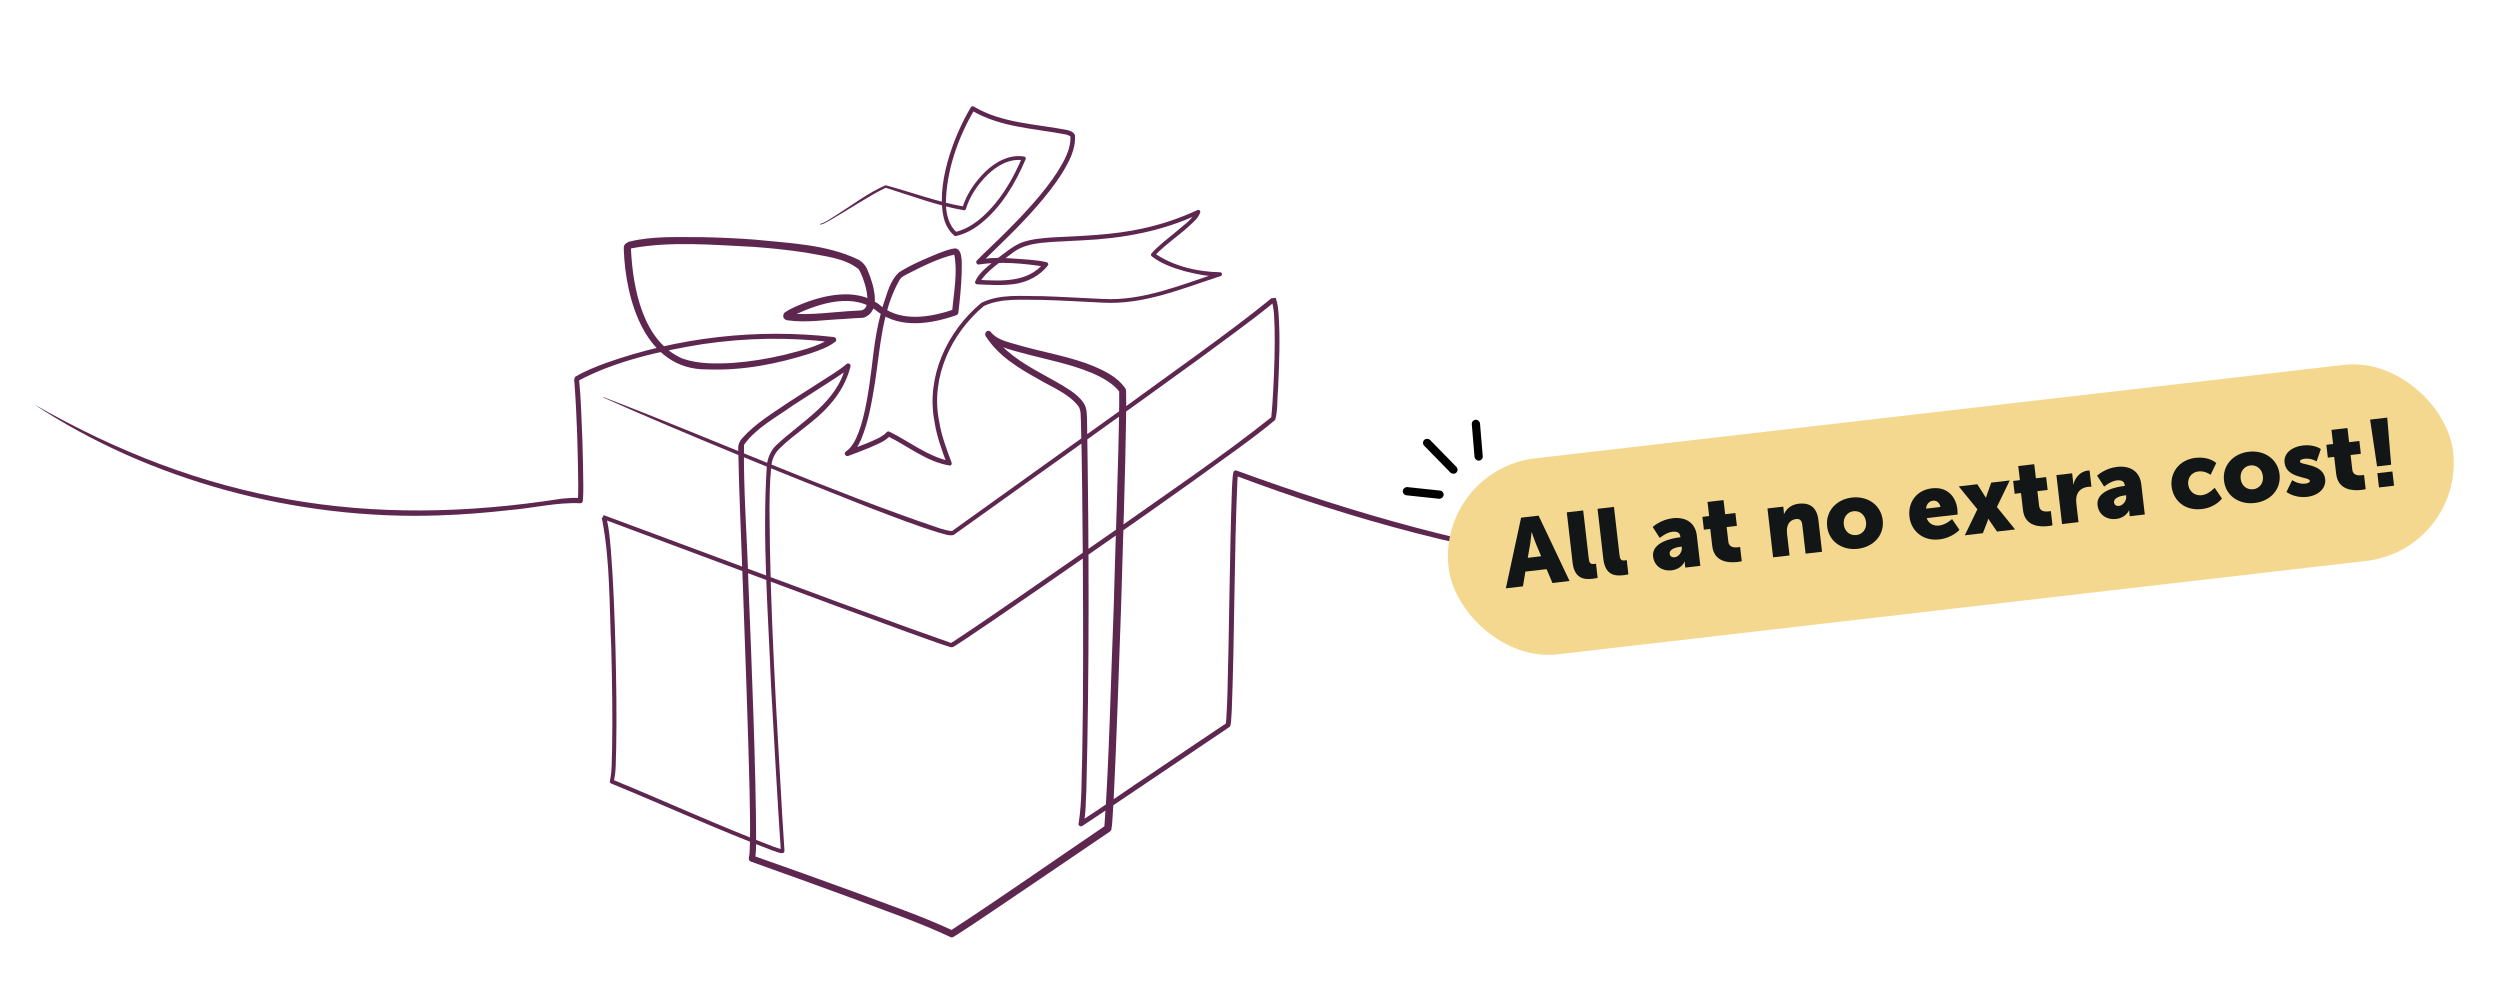 <?xml version="1.0" encoding="UTF-8"?>
<svg id="Layer_1" data-name="Layer 1" xmlns="http://www.w3.org/2000/svg" viewBox="0 0 500 200">
  <g>
    <path d="M6.57,80.73c34.29,19.69,67.01,25.08,105.88,18.99,1.2-.1,2.38-.24,3.68-.07l-.58.42c.1-.9.09-1.97.1-2.96-.06-6.44-.27-14.08-.76-20.5,0,0-.04-.36-.04-.36-.01-.11-.05-.25-.03-.22l.18-.65c1.97-1.17,4.02-1.97,6.09-2.75,14.55-5.18,30.32-6.98,45.67-5.22.3.03.52.3.49.6-.02.14-.09.27-.2.35-1.53,1.16-3.17,1.68-4.91,2.3-6.69,2.15-13.73,3.51-20.79,3.22-12.29.1-16.23-13.86-16.59-23.9,0,0,0-.33,0-.33v-.08s0-.01,0-.16c.04-.62.76-.97,1.09-1.08,4.76-1.18,9.74-.87,14.58-.9,3.5.07,7,.23,10.49.49,6.95.73,14.35.92,20.76,4.01.93.52,1.55,1.29,1.92,2.32,1.08,2.59,2.83,7.99-.87,9.28-.43.09-.98.05-1.42.09,0,0-2.6.18-2.6.18-3.8.15-7.53.82-11.37.24-.17-.07-.42-.17-.55-.39-.27-.32-.12-.94.12-1.11,1.22-.89,2.56-1.36,3.92-1.93,4.8-1.85,11.3-3.05,15.56.75,4.09,3.08,9.85,2.08,14.41.51,0,0-.39.5-.39.5.32-3.68,1.18-8,.42-11.56,0,.01.09.07.18.07-3.41.78-6.69,2.47-9.79,4.05-.53.31-.96.5-1.3,1.04-3.53,6.19-3.86,13.53-4.91,20.45-.63,3.87-1.27,7.8-2.78,11.47-.6,1.28-1.22,2.6-2.59,3.29,0,0-.39-.95-.39-.95,1.44-.54,2.87-1.06,4.28-1.64,1.21-.53,2.89-1.16,3.74-2.08.13-.2.38-.28.6-.18,4.04,1.99,7.62,4.93,12.07,5.89,0,0-.54.59-.54.59-1-2.68-2.07-5.57-2.5-8.46-1.73-8.98,2.49-18.07,9.37-23.78,3.76-1.86,8.14-1.31,12.2-1.34,4.04.13,8.07.39,12.1.56,8.1.45,15.79-2.9,23.37-5.33,0,0,.11.78.11.78-2.48.11-4.78-.42-7.14-1.01-2.32-.66-4.63-1.47-6.57-2.97-.17-.14-.2-.38-.06-.56,1.31-1.49,3.23-2.96,4.74-4.2,1.45-1.28,3.33-2.47,4.2-4.19,0,0,.58.48.58.48-7.27,3.47-15.35,4.91-23.34,5.28,0,0-5.97.31-5.97.31-2.94.21-5.92.46-8.23,2.39-2.24,1.69-4.85,3.34-6.35,5.71,0,0-.44-.52-.44-.52,4.7.24,10.07.65,13.32-3.38,0,0,.21.77.21.77-4.18-.67-8.91-1.1-13.1-.47-.48.2-.88-.45-.52-.79,1.94-1.97,3.89-3.73,5.79-5.65,1.9-1.89,3.75-3.82,5.51-5.83,1.76-2.01,3.43-4.09,4.86-6.32,1.32-2.14,2.74-4.62,2.52-7.17,0,0,.11.24.11.24-.16-.17-.54-.34-.93-.45-6.38-1.24-13.16-1.4-18.93-4.83,0,0,.57-.12.57-.12-3.3,5.56-5.63,12.25-5.71,18.76.06,2.15.6,4.41,2.21,5.77l-.35-.09c3.34-.78,6.03-3.28,8.16-5.88,2.18-2.69,3.85-5.78,5.21-8.98l.3.53c-2.7-.46-5.29,1.03-7.18,2.87-1.92,1.89-3.56,4.26-4.34,6.84-.04.17-.19.29-.36.28-5.39-.92-10.48-2.89-15.69-4.51-3.1,1.47-7.78,4.6-11.31,6.61-.43.18-1.42.89-1.85.71,0-.04.02-.07.05-.08,1.17-.33,2.24-1.19,3.3-1.82,3.15-1.97,6.38-4.46,9.81-5.92,5.16,1.39,10.42,3.37,15.69,4.27,0,0-.36.28-.36.28.84-2.78,2.5-5.17,4.53-7.2,2.04-1.99,4.88-3.59,7.84-3.09.24.04.4.31.3.53-2.07,4.86-4.87,9.63-9.09,12.96-1.41,1.11-3.04,1.99-4.84,2.41-.12.03-.25,0-.34-.08-.93-.78-1.58-1.85-1.95-2.96-1.97-6.76,1.74-16.86,5.27-22.74.13-.19.38-.24.57-.12,5.66,3.37,12.44,3.46,18.75,4.71.48.14,1.25.37,1.47.97.25,2.89-1.22,5.44-2.64,7.79-1.47,2.3-3.16,4.41-4.94,6.45-3.49,4.05-7.51,7.77-11.28,11.5,0,0-.52-.79-.52-.79,3.47-.67,6.81-.22,10.28,0,1.14.13,2.21.19,3.44.5.24.06.39.31.33.55-1.55,2.11-4.16,3.46-6.74,3.81-2.52.36-5.01.16-7.45.07-.28.01-.5-.25-.44-.52.79-1.93,2.78-3.22,4.31-4.55,1.65-1.18,3.2-2.6,5.11-3.33,1.98-.69,4.01-.84,6.01-.99,5.73-.28,12.19-.49,17.78-1.72,3.87-.81,7.65-2.06,11.24-3.74.2-.11.46-.03.56.18.04.09.05.2.02.29-.41,1.17-1.27,1.8-2.08,2.6-1.26,1.2-3.46,2.84-4.82,4-.78.66-1.59,1.34-2.2,2.09l-.07-.56c3.71,2.61,8.62,3.76,13.11,3.83.22-.02.41.15.42.36.01.2-.12.37-.31.42-7.6,2.46-15.36,5.77-23.54,5.3-4.03-.19-8.06-.44-12.09-.55-3.87.03-8.13-.45-11.71,1.23-6.47,5.46-10.67,14.16-8.94,22.98.46,2.92,1.47,5.54,2.51,8.35.08.24-.04.5-.28.58-4.61-.67-8.44-3.91-12.52-5.88,0,0,.59-.18.59-.18-1.22,1.37-2.66,1.73-4.17,2.46-1.43.6-2.87,1.13-4.3,1.67-.59.21-.98-.64-.41-.93,4.08-2.73,4.95-16.71,5.74-21.72.38-2.6.94-5.17,1.7-7.69.78-2.2,1.32-4.73,3.12-6.38,2.54-1.6,5.28-2.73,8.03-3.86,1.07-.38,2.09-.85,3.27-.93,1.67.22,1.18,3.82,1.24,5.03-.1,2.63-.35,5.22-.66,7.82-.03.23-.18.42-.39.5-4.99,1.75-11.15,2.76-15.69-.64-4.72-3.98-11.51-1.81-16.58.54-.37.18-.85.44-1.08.58,0,0,.1-.06.12-.32,0-.36-.21-.47-.24-.5,4.34.42,9.03-.34,13.42-.55,0,0,.67-.04.67-.04,2.23.05,1.56-3.47,1.17-4.92-.34-1.11-.72-2.33-1.33-3.33-2.83-2.31-7.05-2.62-10.59-3.33-3.42-.53-6.87-.88-10.33-1.14-8.1-.39-16.5-1.18-24.47.27-.15.04-.33.17-.24.1.03-.03.07-.1.08-.22,0-.09,0-.01,0,0v.08s0,.32,0,.32c.39,7.79,2.38,18.35,10.29,21.78,3.19,1.11,6.73,1.07,10.09.87,3.44-.25,6.86-.81,10.23-1.6,3.22-.84,6.76-1.61,9.53-3.45,0,0,.29.95.29.95-8.67-1.1-17.49-.93-26.14.35-8.53,1.39-17.3,3.31-24.96,7.39,0,0,.18-.65.18-.65.1.27.1.38.13.53.35,3.32.49,8.47.64,11.84.09,1.91.17,7.28.19,9.16-.01,1.04.01,2.01-.11,3.13-.03.26-.27.45-.53.42-4.63-.22-9.4.98-14.04,1.36-4.72.54-9.46.92-14.21,1.07-28.31.99-57.89-6.9-81.19-22.36h0Z" style="fill: #5e2750;"/>
    <path d="M120.67,79.42c22.11,8.44,45.02,18.75,67.44,26.3.74.21,1.72.49,2.3.49-.03.02-.04.03,0,0l.25-.18c.31-.23,1.15-.83,1.47-1.06l31.4-22.5c8.64-6.36,22.28-15.88,30.5-22.61,0,0,.2-.19.2-.19l.08-.08s.03-.09-.02.08l.84-.11c.42,1.08.47,2.07.58,3.09.35,5.01.13,10.03-.09,15.04-.21,2.05-.02,4.26-.58,6.29-4.32,3.69-11.19,8.38-15.82,11.8-12.32,8.81-27.82,19.56-40.38,28.15-1.88,1.25-5.29,3.61-7.16,4.81-.34.21-.87.58-1.16.69-.31.08-.57-.07-.85-.14-2.29-.7-5.94-2.1-8.23-2.89-15.84-5.72-44.88-16.66-60.92-22.62,0,0,.41-.71.41-.71.22.22.25.37.32.52.61,2.03.69,4.17.91,6.26.53,6.63.76,13.27.94,19.91.16,6.64.26,13.28.14,19.93-.13,2.28.06,4.56-.54,6.78,0,0-.22-.56-.22-.56,10.87,4.46,21.47,9.34,32.37,13.48.45.16,1.25.42,1.55.47,0-.02-.26.12-.23.33-.61-8.99-1.46-23.93-1.96-33.08-.57-14.6-1.78-29.25-.85-43.87.08-1.49.76-3.11,1.86-4.17,5.15-4.88,12.29-8.58,13.95-16.03,0,0,.82.47.82.47-.94.85-1.89,1.42-2.85,2.07-1.85,1.18-6.72,4.34-8.64,5.56-3.35,2.4-7.29,4.44-9.7,7.83-.14,9.25.65,18.66.89,27.97.59,14.27,1.52,37.29,1.54,51.37-.04,1.26.01,2.27-.26,3.6,0,0-.38-.79-.38-.79,6.72,2.37,13.43,4.76,20.12,7.21,6.74,2.53,13.41,4.77,19.98,7.83,0,0-.66,0-.66,0,8.88-5.74,22.23-15.06,31.13-21.09,0,0-.3.42-.3.42.95-12.25,1.35-31.18,1.87-43.64.28-11.38,1-29.85,1.11-41.08,0,0,0-2.47,0-2.47-2.38-3.11-8.28-4.89-12.56-5.98-2.54-.67-8.37-1.98-10.77-2.91-.92-.33-4.53-1.91-3.17-3.16.31-.19.72-.08.9.24,1.1,1.83,2.68,3.36,4.42,4.68,3.55,2.74,7.7,4.44,11.46,6.95.94.66,1.89,1.4,2.6,2.47.72,1.03.64,2.37.69,3.56.39,24.66.48,49.31-.14,73.96-.16,2.33-.04,4.54-.6,6.86,0,0-.71-.62-.71-.62,4.28-2.72,10.36-7.03,14.68-9.86-.2.12,15.36-10.4,14.54-9.76-.02.01-.03.05-.03.05v-.07s.03-.11.04-.16l.04-.37c.11-1.37.22-4.07.26-5.48.36-12.76.44-28.24.9-40.98,0-.45.12-1.93.15-2.39.09-.43.02-1.46.8-1.21,46.67,17.09,99.11,28.48,147.87,13.75.08-.03.13.1.04.13-23.96,8.38-49.99,8.78-74.97,5.74-25.1-3.12-49.69-9.73-73.3-18.66l.65-.3c-.03.1-.07.41-.09.65l-.06.77c-.65,14.48-.56,31.2-1.12,45.69-.05.44-.08,1.93-.15,2.39-.07.35-.01.91-.36,1.15-4.89,3.3-17.3,11.65-22.02,14.84-2.46,1.65-4.87,3.29-7.38,4.93-.41.26-.91-.18-.71-.62.68-4.31.53-8.85.7-13.22.26-13.43.2-26.87.12-40.31-.08-8.96-.14-17.92-.38-26.86-.08-1.01.09-2.07-.51-2.95-1.95-2.55-5.27-3.78-8.03-5.43-3.96-2.21-8.06-4.66-10.53-8.64,0,0,1.13-.66,1.13-.66,1.44,1.7,4.12,2.05,6.19,2.72,4.25,1.19,10.27,2.28,14.31,4.02,2.37,1,4.77,2.2,6.32,4.4.03.05.06.08.07.14.1.36.07.42.09.57.04,1.37.02,3.78,0,5.19-.13,9.86-.72,28.33-1.02,38.37-.36,10.08-.96,28.45-1.49,38.36-.06.6-.19,3.47-.26,4.12-.05.49-.05.86-.18,1.5-.04.18-.15.33-.3.42-5.11,3.46-18.4,12.52-23.37,15.85-2.63,1.75-5.16,3.5-7.91,5.21-.19.12-.42.12-.6.03-6.35-2.98-13.23-5.33-19.83-7.83-6.68-2.46-13.38-4.87-20.09-7.26-.3-.11-.47-.43-.4-.73.22-.95.17-2.24.22-3.28.07-3.35-.03-6.92-.08-10.25-.17-8.62-1.01-32.12-1.34-41.06-.32-9.13-.76-18.22-.93-27.4-.04-.58.3-1.42.72-1.87,2.69-3.06,6.26-5.15,9.58-7.42,1.93-1.24,6.79-4.34,8.65-5.54.94-.63,1.95-1.27,2.71-1.96.2-.18.51-.17.69.04.11.12.15.29.11.45-.72,2.93-2.29,5.61-4.3,7.81-2.92,3.35-6.83,5.54-9.92,8.62-1.02,1.04-1.52,2.18-1.63,3.65-.31,2.86-.33,5.79-.35,8.7.07,19.88,1.44,41.36,2.56,61.27.1,1.23.32,5.32.42,6.56.2,1.42-1.64.34-2.3.22-10.96-4.15-21.61-9.03-32.37-13.44-.21-.09-.31-.33-.23-.54.47-2.07.34-4.32.44-6.44.12-6.63,0-13.26-.16-19.89-.42-8.59-.2-17.44-1.83-25.89-.03-.1-.11-.22-.09-.19l.41-.71c16.21,5.98,45.03,16.8,60.97,22.54,0,0,8.47,3.01,8.47,3.01.01,0,.03,0,.03,0,0,0,.91-.58.91-.58,1.85-1.19,5.27-3.55,7.13-4.8,5.18-3.52,18.96-13.11,24.27-16.8,10.48-7.45,21.79-15.01,31.84-23.04,0,0-.14.25-.14.25.21-1.88.31-3.94.43-5.91.2-3.98.34-7.97.26-11.95-.07-1.88-.06-4.02-.64-5.75,0,0,.84-.11.84-.11-.02.11-.08.22-.1.24-.03.04-.05.08-.07.1l-.13.14c-.14.15-.54.5-.7.64-3.74,3.08-10.53,7.96-14.49,10.9-10.95,7.98-37.59,27.02-48.92,35.09-1,.23-1.98-.26-2.85-.45-4.64-1.42-9.14-3.18-13.66-4.9-17.84-7.04-36.41-14.53-53.56-22.15h0Z" style="fill: #5e2750;"/>
  </g>
  <g>
    <rect x="289.05" y="82.2" width="202.24" height="39.46" rx="19.73" ry="19.73" transform="translate(-9.12 45.44) rotate(-6.59)" style="fill: #f5d890;"/>
    <g>
      <path d="M309.32,113.83l-4.24.49-.49,2.95-3.42.4,3.05-14.14,3.5-.4,6.19,13.07-3.42.4-1.17-2.76ZM306.31,106.43s-.13,1.52-.28,2.4l-.48,2.73,2.68-.31-1.07-2.56c-.35-.83-.82-2.28-.82-2.28h-.04Z" style="fill: #121616;"/>
      <path d="M313.35,102.47l3.29-.38,1.1,9.55c.11.93.32,1.24,1.06,1.15.21-.02.4-.06.4-.06l.33,2.85s-.45.11-.98.17c-1.75.2-3.66,0-4.04-3.29l-1.15-9.99Z" style="fill: #121616;"/>
      <path d="M319.5,101.76l3.29-.38,1.1,9.55c.11.93.32,1.24,1.06,1.15.21-.02.4-.06.4-.06l.33,2.85s-.45.11-.98.17c-1.75.2-3.66,0-4.04-3.29l-1.15-9.99Z" style="fill: #121616;"/>
      <path d="M335.95,107.46l.13-.02-.02-.17c-.09-.82-.75-1.01-1.57-.92-1.24.14-2.54,1.24-2.54,1.24l-1.41-2.19s1.55-1.47,3.96-1.75c2.76-.32,4.59.99,4.87,3.49l.7,6.03-3.01.35-.07-.59c-.04-.32-.03-.61-.03-.61h-.04s-.56,1.51-2.61,1.75c-1.83.21-3.47-.83-3.69-2.77-.33-2.85,3.8-3.66,5.32-3.83ZM334.94,111.45c.86-.1,1.51-1.12,1.42-1.92l-.02-.21-.3.04c-1.05.12-2.21.56-2.11,1.38.05.46.38.78,1.03.71Z" style="fill: #121616;"/>
      <path d="M342.04,105.79l-1.26.15-.3-2.57,1.35-.16-.33-2.82,3.2-.37.33,2.82,2.05-.24.3,2.57-2.05.24.35,3c.13,1.1,1.27,1.13,1.9,1.05.27-.03.44-.07.44-.07l.33,2.85s-.35.1-.89.16c-1.56.18-4.63.11-5.01-3.18l-.4-3.44Z" style="fill: #121616;"/>
      <path d="M353.49,101.69l3.16-.36.1.86c.04.32.03.61.03.61h.04c.37-.82,1.19-1.86,2.92-2.06,1.98-.23,3.62.51,3.94,3.26l.73,6.35-3.29.38-.66-5.75c-.11-.91-.51-1.25-1.23-1.17-1.03.12-1.59.76-1.78,1.63-.09.4-.1.84-.04,1.31l.5,4.34-3.29.38-1.13-9.8Z" style="fill: #121616;"/>
      <path d="M370.37,99.51c3.1-.36,5.81,1.43,6.17,4.51.35,3.06-1.88,5.38-4.97,5.74-3.08.36-5.79-1.39-6.14-4.46-.36-3.08,1.88-5.44,4.94-5.79ZM371.26,107.02c1.2-.14,2.12-1.15,1.95-2.62-.17-1.48-1.31-2.3-2.5-2.16-1.2.14-2.12,1.19-1.95,2.67.17,1.46,1.3,2.24,2.5,2.1Z" style="fill: #121616;"/>
      <path d="M386.41,97.66c2.89-.33,4.76,1.49,5.07,4.21.04.32.04,1.04.04,1.04l-6.18.71c.39,1.17,1.44,1.61,2.48,1.49,1.41-.16,2.59-1.3,2.59-1.3l1.48,2.16s-1.41,1.61-4.02,1.91c-3.5.4-5.68-1.91-5.98-4.51-.33-2.87,1.35-5.34,4.51-5.71ZM388.08,101.4c-.09-.74-.68-1.35-1.46-1.26-.95.11-1.33.85-1.42,1.59l2.87-.33Z" style="fill: #121616;"/>
      <path d="M395.48,101.86l-3.73-4.58,3.71-.43,1.32,2.06c.16.23.38.61.38.61h.04s.14-.43.23-.69l.81-2.31,3.71-.43-2.57,5.31,3.64,4.49-3.61.42-1.43-2.07c-.11-.16-.29-.47-.29-.47h-.04s-.1.34-.17.53l-.91,2.34-3.61.42,2.52-5.21Z" style="fill: #121616;"/>
      <path d="M404.19,98.61l-1.26.15-.3-2.57,1.35-.16-.33-2.82,3.2-.37.33,2.82,2.05-.24.3,2.57-2.05.24.35,3c.13,1.1,1.27,1.13,1.9,1.05.27-.03.44-.07.44-.07l.33,2.85s-.35.1-.89.16c-1.56.18-4.63.11-5.01-3.18l-.4-3.44Z" style="fill: #121616;"/>
      <path d="M411.27,95.02l3.16-.36.19,1.65c.04.32.03.61.03.61h.04c.27-1.38,1.37-2.63,2.84-2.8.19-.02.39,0,.39,0l.37,3.23s-.27-.03-.67.02c-.78.09-2.03.48-2.33,2-.07.37-.08.82-.02,1.35l.43,3.71-3.29.38-1.13-9.8Z" style="fill: #121616;"/>
      <path d="M424.83,97.19l.13-.02-.02-.17c-.09-.82-.75-1.01-1.57-.92-1.24.14-2.54,1.24-2.54,1.24l-1.41-2.19s1.55-1.47,3.96-1.75c2.76-.32,4.59.99,4.88,3.49l.7,6.03-3.01.35-.07-.59c-.04-.32-.03-.61-.03-.61h-.04s-.56,1.51-2.61,1.75c-1.83.21-3.47-.83-3.69-2.77-.33-2.85,3.8-3.66,5.32-3.83ZM423.82,101.18c.86-.1,1.51-1.12,1.42-1.92l-.02-.21-.3.04c-1.05.12-2.21.56-2.11,1.38.05.46.38.78,1.03.71Z" style="fill: #121616;"/>
      <path d="M439.18,91.57c2.66-.31,4.07,1.03,4.07,1.03l-1.13,2.37s-1.06-.84-2.41-.69c-1.56.18-2.2,1.45-2.07,2.61.13,1.16,1.08,2.34,2.74,2.15,1.37-.16,2.55-1.49,2.55-1.49l1.46,2.16s-1.28,1.79-4.02,2.1c-3.5.4-5.74-1.8-6.05-4.51-.3-2.62,1.35-5.34,4.87-5.75Z" style="fill: #121616;"/>
      <path d="M449.74,90.35c3.1-.36,5.81,1.43,6.17,4.51.35,3.06-1.88,5.38-4.97,5.74-3.08.36-5.79-1.39-6.14-4.46-.36-3.08,1.88-5.44,4.94-5.79ZM450.63,97.86c1.2-.14,2.12-1.15,1.95-2.62-.17-1.48-1.31-2.3-2.5-2.16-1.2.14-2.12,1.19-1.95,2.67.17,1.46,1.3,2.24,2.5,2.1Z" style="fill: #121616;"/>
      <path d="M458.44,96.03s1.2.86,2.61.7c.5-.06.96-.25.92-.57-.1-.86-4.69-.42-5.06-3.62-.21-1.85,1.42-3.19,3.69-3.45,2.28-.26,3.57.72,3.57.72l-.85,2.47s-1.04-.69-2.41-.53c-.5.06-.96.25-.92.59.09.74,4.68.33,5.05,3.48.19,1.67-1.13,3.27-3.66,3.56-2.45.28-4.09-.99-4.09-.99l1.15-2.37Z" style="fill: #121616;"/>
      <path d="M466.83,91.38l-1.26.15-.3-2.57,1.35-.16-.33-2.82,3.2-.37.33,2.82,2.05-.24.3,2.57-2.05.24.35,3c.13,1.1,1.27,1.13,1.9,1.05.27-.03.44-.07.44-.07l.33,2.85s-.35.1-.89.16c-1.56.18-4.63.11-5.01-3.18l-.4-3.44Z" style="fill: #121616;"/>
      <path d="M474.03,83.92l3.42-.4.78,9.43-2.82.33-1.39-9.36ZM475.48,94.64l3-.35.33,2.85-3.01.35-.33-2.85Z" style="fill: #121616;"/>
    </g>
    <g>
      <rect x="287.22" y="86.67" width="1.65" height="9.16" rx=".82" ry=".82" transform="translate(18.29 227.36) rotate(-44.35)"/>
      <rect x="283.82" y="94.48" width="1.65" height="8.2" rx=".82" ry=".82" transform="translate(156.47 371.19) rotate(-83.92)"/>
      <rect x="294.63" y="83.92" width="1.65" height="8.2" rx=".82" ry=".82" transform="translate(-6.32 25) rotate(-4.79)"/>
    </g>
  </g>
</svg>